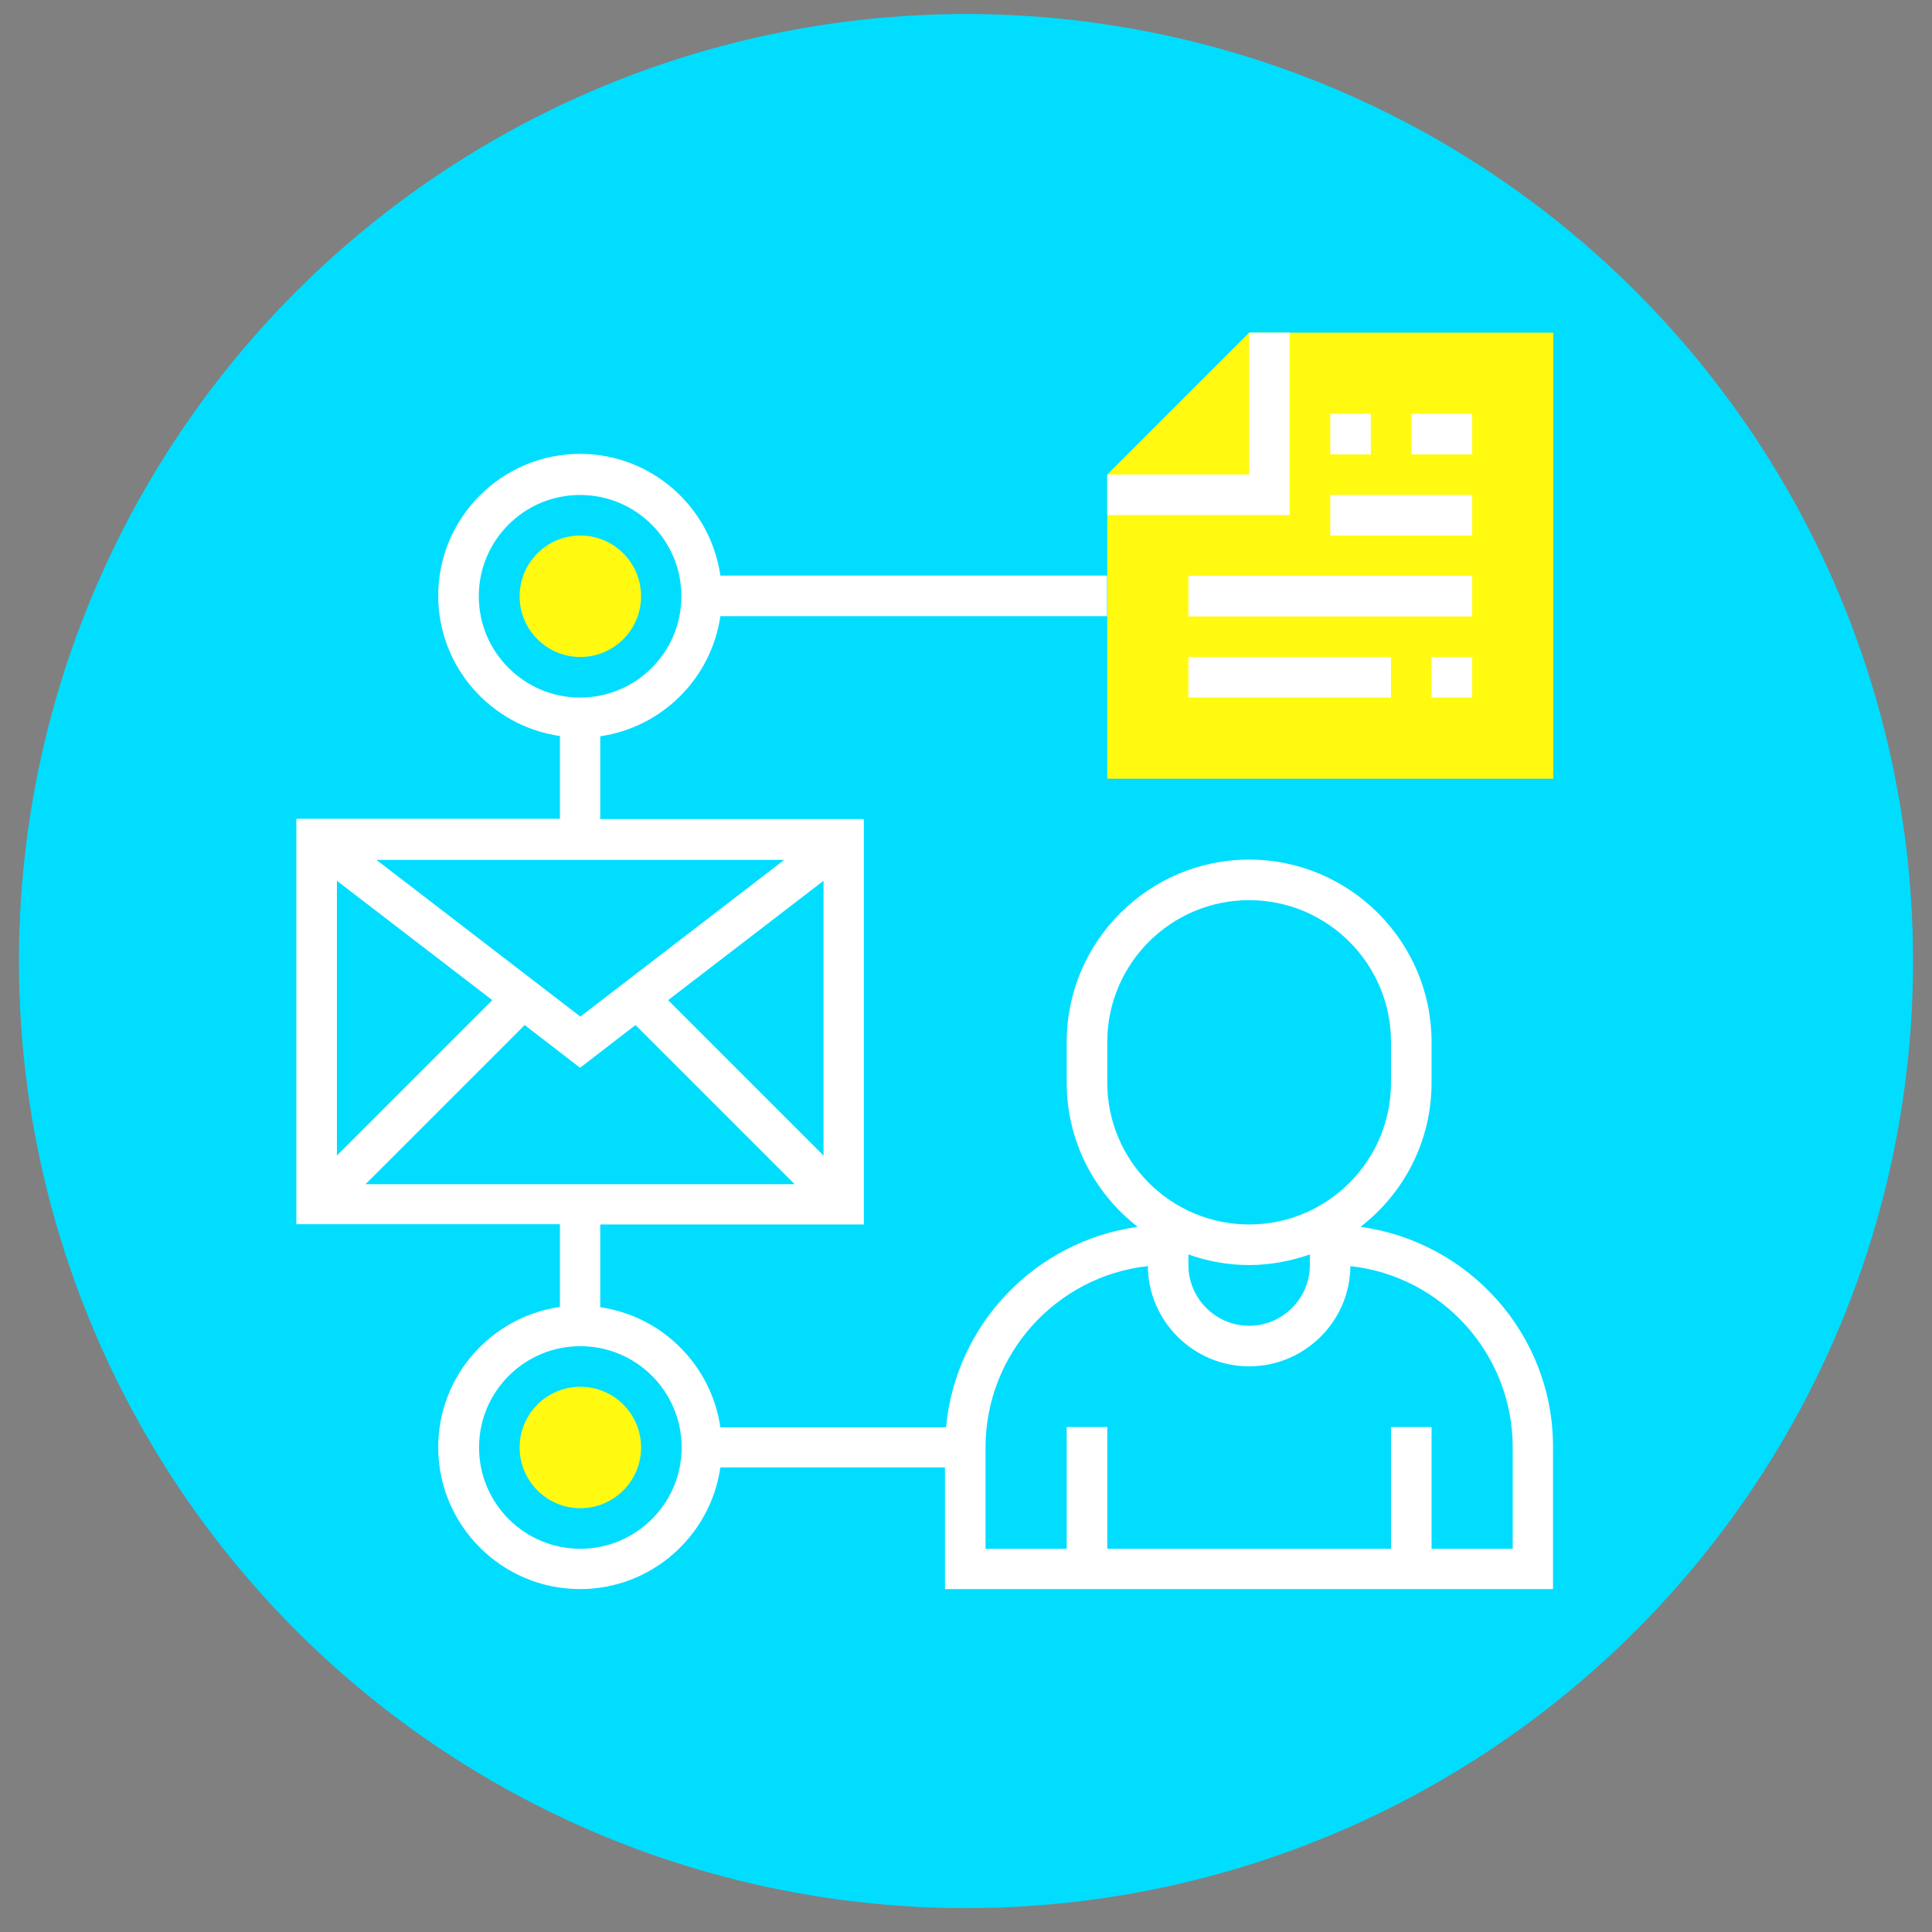 <?xml version="1.0" encoding="utf-8"?>
<!-- Generator: Adobe Illustrator 26.0.1, SVG Export Plug-In . SVG Version: 6.00 Build 0)  -->
<svg version="1.1" id="Layer_1" xmlns="http://www.w3.org/2000/svg" xmlns:xlink="http://www.w3.org/1999/xlink" x="0px" y="0px"
	 viewBox="0 0 51 51" style="enable-background:new 0 0 51 51;" xml:space="preserve">
<rect x="0" y="0" width="51" height="51" fill="#808080" stroke="none"/>
<style type="text/css">
	.st0{fill:url(#SVGID_1_);}
	.st1{fill:#FFFFFF;}
	.st2{fill-rule:evenodd;clip-rule:evenodd;fill:#FFFFFF;}
	.st3{fill:url(#SVGID_00000070104761165307427360000010101011225127075772_);}
	.st4{fill:url(#SVGID_00000121255993530091458060000015610319545802579330_);}
	.st5{fill:#5E3ACE;}
	.st6{fill:#321982;}
	.st7{fill:#FF99CC;}
	.st8{fill:#F2FBFF;}
	.st9{fill:#DFF6FD;}
	.st10{fill:#C8EFFE;}
	.st11{fill:#60B7FF;}
	.st12{fill:#6CF5C2;}
	.st13{fill:#00F2A6;}
	.st14{fill:#FFE177;}
	.st15{fill:#FFD15B;}
	.st16{fill:#F6AB31;}
	.st17{fill:#191F6D;}
	.st18{fill:#DEDDE0;}
	.st19{fill:#3B5A9B;}
	.st20{fill:#5972A5;}
	.st21{fill:#7888AF;}
	.st22{fill:#F4F4F5;}
	.st23{fill:#B4E9F1;}
	.st24{fill:#81D8E7;}
	.st25{fill:#FFA1AC;}
	.st26{fill:#495560;}
	.st27{fill:#CDCDCD;}
	.st28{fill:#D8E0E6;}
	.st29{fill:#C0C7CC;}
	.st30{fill:#022E49;}
	.st31{fill:#A7AEB3;}
	.st32{fill:#F79F05;}
	.st33{fill:#E08E00;}
	.st34{fill:#FFE5B2;}
	.st35{fill:#8F9599;}
	.st36{fill:#031F1B;}
	.st37{fill:#01D5D1;}
	.st38{fill:#E6EEF3;}
	.st39{fill:#000A12;}
	.st40{fill:#4A696F;}
	.st41{fill:#384949;}
	.st42{fill:#D2C5C2;}
	.st43{fill:#DFD7D5;}
	.st44{fill:#FFD400;}
	.st45{fill:#FF9F00;}
	.st46{fill:url(#SVGID_00000175289411841587958640000016808550068939724433_);}
	.st47{fill:#00DDFF;}
	.st48{fill:#FFFA0F;}
</style>
<linearGradient id="SVGID_1_" gradientUnits="userSpaceOnUse" x1="67.5" y1="26.011" x2="117.5" y2="26.011" gradientTransform="matrix(1 0 0 -1 0 52)">
	<stop  offset="0" style="stop-color:#62D470"/>
	<stop  offset="0.283" style="stop-color:#57CD67"/>
	<stop  offset="0.785" style="stop-color:#38BC4F"/>
	<stop  offset="1" style="stop-color:#29B343"/>
</linearGradient>
<circle class="st0" cx="92.5" cy="25.99" r="25"/>
<path class="st1" d="M92.81,10.77c-8.31,0-15.07,6.62-15.07,14.86c0,2.75,0.82,5.39,2.15,7.63l-2.77,7.94l8.41-2.65
	c2.15,1.12,4.61,1.83,7.28,1.83c8.31,0,15.07-6.62,15.07-14.86S101.11,10.67,92.81,10.77z M92.91,38.05
	c-2.47,0.01-4.9-0.69-6.97-2.04l-4.92,1.53l1.54-4.68c-1.6-2.11-2.46-4.68-2.46-7.33c0-6.92,5.74-12.52,12.71-12.52
	c6.97,0,12.71,5.6,12.82,12.52C105.62,32.45,99.88,38.05,92.91,38.05L92.91,38.05z"/>
<path class="st2" d="M87.29,18.89l0.99,0.06c0.2,0.01,0.37,0.13,0.44,0.31l1.44,3.36c0.07,0.18,0.04,0.39-0.09,0.53l-1.26,1.44
	c-0.1,0.12-0.12,0.28-0.05,0.42c1.66,3.17,4.67,4.43,5.58,4.74c0.15,0.05,0.32,0,0.42-0.12l1.31-1.7c0.15-0.19,0.41-0.25,0.62-0.15
	l3.35,1.53c0.22,0.1,0.34,0.34,0.29,0.57l-0.15,0.73c-0.18,0.83-0.68,1.56-1.39,2.02c-0.91,0.57-2.08,0.86-3.58,0.44
	c-4.63-1.31-7.25-4.36-8.67-6.27c-1.41-1.91-1.96-3.82-1.6-5.37c0.24-1.04,1.01-1.85,1.49-2.26C86.67,18.98,86.98,18.87,87.29,18.89
	L87.29,18.89z"/>
<radialGradient id="SVGID_00000143605632460659076240000014896952576748293523_" cx="256.573" cy="106.15" r="29.3" gradientTransform="matrix(0.765 -0.644 -0.489 -0.58 -50.827 260.363)" gradientUnits="userSpaceOnUse">
	<stop  offset="0" style="stop-color:#000000"/>
	<stop  offset="1" style="stop-color:#FFFFFF;stop-opacity:0"/>
</radialGradient>
<path style="fill:url(#SVGID_00000143605632460659076240000014896952576748293523_);" d="M115.49,16.15
	c0.19,1.24,0.28,2.49,0.28,3.74c0,14.02-11.66,25.38-26.03,25.38c-8.14,0-15.41-3.65-20.19-9.36c3.84,8.87,12.67,15.07,22.95,15.07
	c13.81,0,25-11.19,25-25C117.5,22.61,116.82,19.26,115.49,16.15L115.49,16.15z"/>
<radialGradient id="SVGID_00000091736790068069402210000012051219898685595571_" cx="87.69" cy="37.433" r="23.762" fx="93.189" fy="53.482" gradientTransform="matrix(1 0 0 -1 0 52)" gradientUnits="userSpaceOnUse">
	<stop  offset="0" style="stop-color:#FFFFFF"/>
	<stop  offset="0.074" style="stop-color:#FFFFFF;stop-opacity:0.824"/>
	<stop  offset="0.165" style="stop-color:#FFFFFF;stop-opacity:0.633"/>
	<stop  offset="0.262" style="stop-color:#FFFFFF;stop-opacity:0.463"/>
	<stop  offset="0.362" style="stop-color:#FFFFFF;stop-opacity:0.32"/>
	<stop  offset="0.466" style="stop-color:#FFFFFF;stop-opacity:0.203"/>
	<stop  offset="0.576" style="stop-color:#FFFFFF;stop-opacity:0.113"/>
	<stop  offset="0.694" style="stop-color:#FFFFFF;stop-opacity:0.05"/>
	<stop  offset="0.826" style="stop-color:#FFFFFF;stop-opacity:0.012"/>
	<stop  offset="1" style="stop-color:#FFFFFF;stop-opacity:0"/>
</radialGradient>
<path style="fill:url(#SVGID_00000091736790068069402210000012051219898685595571_);" d="M69.12,22.17
	c2.38,6.09,12.59,7.8,22.8,3.81s17.17-12.43,14.19-18.25C104.35,4.29,98.59,1.2,91.8,1h-0.04c-10.93,0.32-20.1,7.65-23.17,17.66
	C68.52,19.85,68.69,21.05,69.12,22.17L69.12,22.17z"/>
<g id="Layer_2_00000161630659407120991530000002791067172706098319_">
	<g id="_49.mail_bulk">
		<circle id="background" class="st5" cx="-32.5" cy="25.5" r="25"/>
		<path id="shadow" class="st6" d="M-7.7,28.66C-9.25,40.9-19.51,50.17-31.84,50.5h-1.22c-0.03,0-0.06,0-0.09,0
			c-0.84,0-1.67-0.01-2.51-0.03l-0.19-0.19L-47.3,38.81l7.08-7.3l-7.08-7.08l5.62,0.39l-3.38-3.38c2.65-4.49,19.8-9.25,19.8-9.25
			l6.77,6.77l0.78-0.3L-7.7,28.66z"/>
		<g id="icon">
			<path class="st1" d="M-37.39,30.47l9.91-6.03v-1.81H-47.3v1.81L-37.39,30.47z"/>
			<path class="st1" d="M-37.39,32.56l-9.91-6.03v12.28h19.82V26.53L-37.39,32.56z"/>
			<path class="st1" d="M-25.25,12.19v5.28h-13.46v3.97h-6.36v-9.25H-25.25z"/>
			<path class="st1" d="M-37.51,18.66v2.78h11.22v10.18h8.6V18.66L-37.51,18.66z M-20.63,22.97c0,0.38-0.3,0.68-0.68,0.68h-1.22
				c-0.38,0-0.68-0.3-0.68-0.68v-1.22c0-0.38,0.3-0.68,0.68-0.68h1.22c0.37,0,0.68,0.3,0.68,0.67c0,0,0,0,0,0.01V22.97z"/>
		</g>
	</g>
</g>
<circle class="st7" cx="-90.5" cy="27.5" r="25"/>
<g>
	<g>
		<g>
			<path class="st8" d="M-94.28,19.16c0-0.59,0.48-1.07,1.07-1.07h2.34c-0.28-3.96-3.58-7.08-7.61-7.08c-4.21,0-7.63,3.41-7.63,7.63
				s3.41,7.63,7.63,7.63c1.55,0,2.99-0.46,4.2-1.26V19.16z"/>
			<g>
				<path class="st9" d="M-93.95,18.39c0.19-0.18,0.45-0.3,0.73-0.3h2.34c-0.28-3.96-3.58-7.08-7.61-7.08
					c-0.53,0-1.05,0.05-1.55,0.16C-96.63,11.87-94.06,14.82-93.95,18.39L-93.95,18.39z"/>
				<path class="st9" d="M-94.28,20.88c-0.81,2.63-3.01,4.66-5.74,5.22c0.5,0.1,1.02,0.16,1.55,0.16c1.55,0,2.99-0.46,4.2-1.26
					V20.88z"/>
			</g>
			<path class="st10" d="M-94.28,24.33c-1.18,0.87-2.63,1.38-4.2,1.38c-3.9,0-7.08-3.17-7.08-7.08s3.17-7.08,7.08-7.08
				c3.72,0,6.78,2.88,7.05,6.53h1.1c-0.28-4.26-3.83-7.63-8.16-7.63c-4.51,0-8.18,3.67-8.18,8.18c0,4.51,3.67,8.18,8.18,8.18
				c1.53,0,2.97-0.42,4.2-1.16L-94.28,24.33L-94.28,24.33z"/>
			<g>
				<path class="st11" d="M-96.12,19.19h-2.35c-0.15,0-0.29-0.06-0.39-0.16l-2.17-2.17c-0.21-0.21-0.21-0.56,0-0.78
					c0.21-0.21,0.56-0.21,0.78,0l2,2h2.13c0.3,0,0.55,0.25,0.55,0.55C-95.57,18.94-95.82,19.19-96.12,19.19L-96.12,19.19z"/>
			</g>
		</g>
		<g>
			<path class="st11" d="M-98.48,22.99c-0.3,0-0.55,0.25-0.55,0.55v0.39c0,0.3,0.25,0.55,0.55,0.55c0.3,0,0.55-0.25,0.55-0.55v-0.39
				C-97.93,23.24-98.17,22.99-98.48,22.99z"/>
			<path class="st11" d="M-98.48,12.8c-0.3,0-0.55,0.25-0.55,0.55v0.39c0,0.3,0.25,0.55,0.55,0.55c0.3,0,0.55-0.25,0.55-0.55v-0.39
				C-97.93,13.04-98.17,12.8-98.48,12.8z"/>
			<path class="st11" d="M-103.38,18.09h-0.39c-0.3,0-0.55,0.25-0.55,0.55s0.25,0.55,0.55,0.55h0.39c0.3,0,0.55-0.25,0.55-0.55
				S-103.08,18.09-103.38,18.09z"/>
			<path class="st11" d="M-95.01,15.72c0.14,0,0.28-0.05,0.39-0.16l0.28-0.28c0.21-0.21,0.21-0.56,0-0.78
				c-0.21-0.21-0.56-0.21-0.78,0l-0.28,0.28c-0.21,0.21-0.21,0.56,0,0.78C-95.29,15.67-95.15,15.72-95.01,15.72z"/>
			<path class="st11" d="M-102.33,21.71l-0.28,0.28c-0.21,0.21-0.21,0.56,0,0.78c0.11,0.11,0.25,0.16,0.39,0.16
				c0.14,0,0.28-0.05,0.39-0.16l0.28-0.28c0.21-0.21,0.21-0.56,0-0.78C-101.77,21.5-102.12,21.5-102.33,21.71z"/>
			<path class="st11" d="M-101.83,14.51c-0.21-0.21-0.56-0.21-0.78,0s-0.21,0.56,0,0.78l0.28,0.28c0.11,0.11,0.25,0.16,0.39,0.16
				c0.14,0,0.28-0.05,0.39-0.16c0.21-0.21,0.21-0.56,0-0.78L-101.83,14.51z"/>
			<path class="st11" d="M-94.28,22.07c-0.02-0.03-0.04-0.06-0.07-0.08l-0.28-0.28c-0.21-0.21-0.56-0.21-0.78,0
				c-0.21,0.21-0.21,0.56,0,0.78l0.28,0.28c0.11,0.11,0.25,0.16,0.39,0.16c0.14,0,0.28-0.05,0.39-0.16
				c0.03-0.03,0.05-0.05,0.07-0.08L-94.28,22.07L-94.28,22.07z"/>
		</g>
	</g>
	<g>
		<path class="st12" d="M-72.79,18.02h-20.43c-0.63,0-1.14,0.51-1.14,1.14v9.28h4.58c0.82,0,1.49,0.67,1.49,1.49v4.09h9.45
			l3.02,3.02c0.22,0.22,0.58,0.06,0.58-0.24v-2.77h2.44c0.63,0,1.14-0.51,1.14-1.14V19.16C-71.65,18.53-72.16,18.02-72.79,18.02
			L-72.79,18.02z"/>
		<g>
			<path class="st13" d="M-72.79,18.02h-5.02c0.63,0,1.14,0.51,1.14,1.14v13.73c0,0.63-0.51,1.14-1.14,1.14h-1.02l3.02,3.02
				c0.22,0.22,0.58,0.06,0.58-0.24v-2.77h2.44c0.63,0,1.14-0.51,1.14-1.14V19.16C-71.65,18.53-72.16,18.02-72.79,18.02L-72.79,18.02
				z"/>
		</g>
		<g>
			<g>
				<path class="st1" d="M-75.48,23.26h-15.03c-0.3,0-0.55-0.25-0.55-0.55s0.25-0.55,0.55-0.55h15.03c0.3,0,0.55,0.25,0.55,0.55
					S-75.18,23.26-75.48,23.26z"/>
			</g>
			<g>
				<path class="st1" d="M-82.43,26.58h-8.09c-0.3,0-0.55-0.25-0.55-0.55c0-0.3,0.25-0.55,0.55-0.55h8.09c0.3,0,0.55,0.25,0.55,0.55
					C-81.88,26.33-82.13,26.58-82.43,26.58z"/>
			</g>
			<g>
				<path class="st1" d="M-75.48,26.58h-4.25c-0.3,0-0.55-0.25-0.55-0.55c0-0.3,0.25-0.55,0.55-0.55h4.25c0.3,0,0.55,0.25,0.55,0.55
					C-74.93,26.33-75.18,26.58-75.48,26.58z"/>
			</g>
			<g>
				<path class="st1" d="M-75.48,29.89h-10.47c-0.3,0-0.55-0.25-0.55-0.55s0.25-0.55,0.55-0.55h10.47c0.3,0,0.55,0.25,0.55,0.55
					S-75.18,29.89-75.48,29.89z"/>
			</g>
		</g>
	</g>
	<g>
		<g>
			<path class="st14" d="M-89.77,28.37h-12.56c-0.86,0-1.56,0.7-1.56,1.56v12.56c0,0.86,0.7,1.56,1.56,1.56h3.46v3.42
				c0,0.46,0.56,0.7,0.89,0.37l3.79-3.79h4.42c0.86,0,1.56-0.7,1.56-1.56V29.93C-88.21,29.07-88.91,28.37-89.77,28.37z"/>
		</g>
		<g>
			<g>
				<path class="st15" d="M-89.77,28.37h-3.42c0.86,0,1.56,0.7,1.56,1.56v12.56c0,0.86-0.7,1.56-1.56,1.56h3.42
					c0.86,0,1.56-0.7,1.56-1.56V29.93C-88.21,29.07-88.91,28.37-89.77,28.37z"/>
			</g>
		</g>
		<g>
			<path class="st16" d="M-92.99,34.04c-0.1-1.54-1.33-2.77-2.87-2.87c-0.86-0.05-1.67,0.24-2.3,0.83
				c-0.61,0.58-0.97,1.39-0.97,2.24c0,0.3,0.25,0.55,0.55,0.55s0.55-0.25,0.55-0.55c0-0.55,0.22-1.06,0.62-1.43
				c0.4-0.38,0.92-0.56,1.47-0.53c0.97,0.06,1.78,0.87,1.84,1.84c0.05,0.84-0.43,1.62-1.2,1.94c-0.8,0.34-1.31,1.11-1.31,1.99
				c0,0.3,0.25,0.55,0.55,0.55c0.3,0,0.55-0.25,0.55-0.55c0-0.43,0.25-0.81,0.64-0.97C-93.66,36.55-92.91,35.34-92.99,34.04
				L-92.99,34.04z"/>
			<path class="st16" d="M-96.05,39.74c-0.3,0-0.55,0.25-0.55,0.55v0.43c0,0.3,0.25,0.55,0.55,0.55c0.3,0,0.55-0.25,0.55-0.55v-0.43
				C-95.5,39.98-95.75,39.74-96.05,39.74L-96.05,39.74z"/>
		</g>
	</g>
</g>
<circle class="st17" cx="100.5" cy="101.5" r="25"/>
<g transform="matrix(0.7,0,0,0.7,76.8,76.8)">
	<path class="st18" d="M9.74,27.93c-0.42,0-0.75,0.34-0.75,0.75l0,0v14.55c0,0.42,0.34,0.75,0.75,0.75s0.75-0.34,0.75-0.75V28.69
		C10.5,28.27,10.16,27.93,9.74,27.93C9.74,27.93,9.74,27.93,9.74,27.93L9.74,27.93z"/>
	<path class="st19" d="M12.77,52.33h1.52V40.2h-1.52c-3.35,0-6.06,2.71-6.06,6.06C6.71,49.6,9.42,52.33,12.77,52.33z"/>
	<path class="st20" d="M47.62,52.33h-1.52V40.2h1.52c3.35,0,6.06,2.71,6.06,6.06C53.68,49.6,50.98,52.33,47.62,52.33z"/>
	<path class="st21" d="M49.14,46.26c0,7.93-6.42,14.39-14.39,14.39h-9.09c-7.95,0-14.39-6.44-14.39-14.39
		c0-10.43,8.45-18.94,18.94-18.94c4.17,0,8.04,1.35,11.17,3.65C46.08,34.41,49.14,39.97,49.14,46.26z"/>
	<path class="st20" d="M41.37,30.97h-1.46c-0.4,0-0.78,0.16-1.07,0.44l-3.8,3.8c-0.95,0.95-2.58,0.28-2.58-1.07v-1.67
		c0-0.83-0.68-1.51-1.51-1.51h-1.54c-1.26,0-2.49-0.39-3.51-1.12c-0.81-0.58-1.95-0.2-2.28,0.74c-2.48,7-3.87,19.11,8.26,30.07
		h-6.23c-7.95,0-14.39-6.44-14.39-14.39c0-10.43,8.45-18.94,18.94-18.94C34.37,27.33,38.24,28.68,41.37,30.97L41.37,30.97z"/>
	<path class="st22" d="M44.59,46.26c0,5.01-4.06,9.09-9.09,9.09H24.9c-5.02,0-9.09-4.07-9.09-9.09c0-4.02,2.62-7.45,6.26-8.64
		c0.89-0.29,1.84-0.45,2.83-0.45H35.5C40.52,37.17,44.59,41.24,44.59,46.26L44.59,46.26z"/>
	<path class="st18" d="M27.07,55.35H24.9c-5.02,0-9.09-4.07-9.09-9.09c0-4.02,2.62-7.45,6.26-8.64
		C21.58,42.86,22.53,49.13,27.07,55.35L27.07,55.35z"/>
	<path class="st23" d="M56.71,15.9v7.69c0,2.9-2.35,5.25-5.25,5.25H39.92c-0.4,0-0.78,0.16-1.07,0.44l-3.57,3.57
		c-0.47,0.48-1.29,0.14-1.29-0.53v-1.97c0-0.83-0.68-1.51-1.51-1.51H30.9c-3.31,0-6-2.69-6-6V15.9c0-2.9,2.35-5.25,5.25-5.25h21.33
		C54.37,10.66,56.71,13.01,56.71,15.9z"/>
	<path class="st24" d="M41.27,28.84h-1.36c-0.4,0-0.78,0.16-1.07,0.44l-3.57,3.57c-0.47,0.48-1.29,0.14-1.29-0.53v-1.97
		c0-0.83-0.68-1.51-1.51-1.51H30.9c-3.31,0-6-2.69-6-6V15.9c0-2.9,2.35-5.25,5.25-5.25h7.14C35.86,13.32,34.28,22.95,41.27,28.84
		L41.27,28.84z"/>
	<circle class="st20" cx="9.74" cy="29.6" r="2.27"/>
	<circle class="st21" cx="40.81" cy="19.75" r="2.27"/>
	<circle class="st21" cx="49.9" cy="19.75" r="2.27"/>
	<circle class="st20" cx="31.71" cy="19.75" r="2.27"/>
	<path class="st25" d="M24.94,47.27c0,1.35-1.38,2.45-3.07,2.45c-1.7,0-3.07-1.09-3.08-2.45c0-1.35,1.38-2.45,3.07-2.45
		C23.56,44.82,24.94,45.91,24.94,47.27L24.94,47.27z M35.46,47.26c0,1.35,1.38,2.45,3.08,2.45c1.7,0,3.07-1.1,3.07-2.45
		c0-1.35-1.38-2.45-3.08-2.45C36.83,44.81,35.46,45.91,35.46,47.26z"/>
	<g>
		<path class="st26" d="M33.21,46.16c0-1.86-1.35-2.04-3.01-2.04c-1.66,0-3.01,0.18-3.01,2.04c0,1.86,1.35,3.37,3.02,3.37
			C31.86,49.53,33.21,48.02,33.21,46.16z M22.19,45.36c-0.42,0-0.75-0.34-0.75-0.75c0-1.23,0.99-2.22,2.22-2.22
			c1.22,0,2.22,0.99,2.22,2.22c0,0.42-0.34,0.75-0.75,0.75c0,0,0,0,0,0c-0.42,0-0.75-0.34-0.75-0.75c0,0,0,0,0,0
			c0-0.63-0.77-0.94-1.21-0.5c-0.13,0.13-0.21,0.31-0.21,0.5C22.95,45.02,22.61,45.36,22.19,45.36
			C22.2,45.36,22.19,45.36,22.19,45.36z M35.27,45.35c-0.42,0-0.75-0.34-0.75-0.75c0-1.22,0.99-2.22,2.22-2.22
			c1.23,0,2.22,0.99,2.22,2.22c0,0.42-0.34,0.75-0.75,0.75c-0.42,0-0.75-0.34-0.75-0.75l0,0c0-0.39-0.32-0.71-0.71-0.71c0,0,0,0,0,0
			c-0.39,0-0.71,0.32-0.71,0.71C36.03,45.01,35.69,45.35,35.27,45.35L35.27,45.35z"/>
	</g>
</g>
<circle class="st27" cx="-90.5" cy="107.5" r="25"/>
<g transform="matrix(0.7,0,0,0.7,9.6,9.6)">
	<circle class="st28" cx="-144.18" cy="138.67" r="12.5"/>
	<path class="st29" d="M-131.92,141.05c-3.01-2.45-7.44-1.99-9.89,1.02c-2.1,2.58-2.1,6.29,0,8.87
		C-136.8,149.97-132.89,146.05-131.92,141.05z"/>
	<path class="st30" d="M-143.79,147.76c1.06,0.01,2.13,0.08,3.18,0.21c0.74-1.17,1.3-2.44,1.64-3.78c-1.6-0.24-3.21-0.36-4.82-0.38
		L-143.79,147.76z M-138.01,143.56c1.33,0.23,2.63,0.6,3.89,1.1c1.01-1.7,1.58-3.62,1.64-5.6h-5
		C-137.51,140.58-137.68,142.08-138.01,143.56L-138.01,143.56z M-138.27,139.06h-5.53v3.97c1.68,0.01,3.35,0.15,5.01,0.4
		C-138.47,141.99-138.29,140.53-138.27,139.06L-138.27,139.06z M-138.78,133.92c-1.66,0.25-3.34,0.39-5.02,0.4v3.96h5.53
		C-138.29,136.81-138.46,135.35-138.78,133.92z"/>
	<path class="st31" d="M-147.91,128.57c2.47,0.31,4.97,0.31,7.45,0c0.59-0.08,1.13-0.19,1.66-0.3c-3.38-1.76-7.4-1.76-10.77,0
		C-149.04,128.39-148.5,128.49-147.91,128.57z"/>
	<path class="st30" d="M-143.79,129.57v3.96c1.61-0.01,3.23-0.14,4.82-0.38c-0.35-1.34-0.9-2.62-1.64-3.79
		C-141.67,129.5-142.73,129.56-143.79,129.57L-143.79,129.57z M-139.77,129.25c0.7,1.18,1.23,2.45,1.58,3.78
		c1.25-0.22,2.47-0.56,3.65-1.02c-0.87-1.26-1.99-2.34-3.27-3.17C-138.42,129-139.08,129.13-139.77,129.25L-139.77,129.25z
		 M-138.01,133.79c0.33,1.48,0.5,2.98,0.52,4.49h5c-0.06-1.97-0.63-3.9-1.64-5.6C-135.38,133.19-136.68,133.56-138.01,133.79
		L-138.01,133.79z M-144.58,139.06h-5.52c0.02,1.47,0.2,2.93,0.52,4.37c1.66-0.25,3.33-0.39,5.01-0.4V139.06z M-144.58,129.57
		c-1.06-0.01-2.12-0.08-3.18-0.2c-0.74,1.17-1.29,2.45-1.64,3.79c1.6,0.24,3.21,0.36,4.82,0.38L-144.58,129.57z"/>
	<path class="st31" d="M-144.18,148.54c-1.81-0.01-3.62,0.16-5.4,0.53c3.38,1.76,7.41,1.76,10.79,0
		C-140.56,148.7-142.37,148.53-144.18,148.54z"/>
	<g>
		<path class="st30" d="M-154.25,132.69c-1.01,1.7-1.58,3.62-1.64,5.6h5c0.02-1.51,0.19-3.02,0.52-4.49
			C-151.69,133.56-153,133.19-154.25,132.69L-154.25,132.69z M-148.6,148.09c-0.7-1.17-1.24-2.44-1.58-3.77
			c-1.25,0.21-2.47,0.55-3.64,1.01c0.87,1.26,1.98,2.34,3.27,3.17C-149.91,148.33-149.26,148.19-148.6,148.09L-148.6,148.09z
			 M-144.58,147.76v-3.96c-1.61,0.01-3.22,0.14-4.82,0.38c0.34,1.34,0.9,2.62,1.64,3.78C-146.7,147.84-145.64,147.78-144.58,147.76z
			 M-138.19,144.32c-0.34,1.33-0.87,2.6-1.58,3.77c0.66,0.1,1.31,0.24,1.95,0.41c1.29-0.83,2.4-1.91,3.27-3.17
			C-135.72,144.87-136.94,144.53-138.19,144.32z M-144.58,134.32c-1.68-0.01-3.36-0.14-5.02-0.4c-0.32,1.43-0.49,2.89-0.51,4.36
			h5.53V134.32z M-150.36,143.56c-0.33-1.48-0.5-2.98-0.52-4.5h-5c0.06,1.97,0.63,3.9,1.64,5.6
			C-152.99,144.16-151.69,143.79-150.36,143.56L-150.36,143.56z M-150.17,133.03c0.34-1.33,0.87-2.6,1.58-3.78
			c-0.66-0.1-1.31-0.24-1.95-0.41c-1.29,0.83-2.4,1.91-3.27,3.17C-152.64,132.47-151.42,132.81-150.17,133.03L-150.17,133.03z"/>
	</g>
	<path class="st32" d="M-167.62,150.39h14.06v13.28h-14.06V150.39z"/>
	<path class="st30" d="M-119.45,139.84l-3.65-5.46l-3.64,5.47h2.85c-0.22,10.79-9.16,19.36-19.95,19.13
		c-1.68-0.04-3.35-0.29-4.96-0.75l-0.43,1.5c11.21,3.2,22.89-3.29,26.09-14.49c0.5-1.76,0.77-3.57,0.81-5.4H-119.45z M-143.4,119.92
		c1.78,0,3.55,0.24,5.26,0.72l0.42-1.5c-11.23-3.13-22.87,3.44-25.99,14.67c-0.48,1.72-0.74,3.48-0.77,5.26h-2.88l3.65,5.46
		l3.64-5.47h-2.85C-162.7,128.44-154.03,119.94-143.4,119.92z"/>
	<path class="st33" d="M-155.9,150.39v9.38c0,0.86-0.7,1.56-1.56,1.56h-10.16v2.34h14.06v-13.28H-155.9z"/>
	<path class="st34" d="M-159.03,150.39v4.69l-1.56-0.67l-1.56,0.67v-4.69H-159.03z"/>
	<path class="st35" d="M-142.31,150.23c1.23-0.2,2.42-0.59,3.52-1.17c-1.42-0.29-2.85-0.46-4.3-0.5
		C-142.9,149.15-142.64,149.71-142.31,150.23L-142.31,150.23z"/>
	<path class="st32" d="M-133.25,115.23h14.06v13.28h-14.06V115.23z"/>
	<path class="st33" d="M-121.53,115.23v9.38c0,0.86-0.7,1.56-1.56,1.56h-10.16v2.34h14.06v-13.28H-121.53z"/>
	<path class="st34" d="M-124.65,115.23v4.69l-1.56-0.67l-1.56,0.67v-4.69H-124.65z"/>
	<path class="st36" d="M-143.4,146.48c0,0.44,0.04,0.87,0.12,1.3c0.89,0.02,1.78,0.08,2.67,0.19c0.74-1.17,1.3-2.44,1.64-3.78
		c-1.29-0.19-2.6-0.31-3.91-0.35C-143.22,144.67-143.4,145.58-143.4,146.48z M-138.79,143.43c0.27-1.22,0.44-2.46,0.49-3.7
		c-1.79,0.51-3.31,1.71-4.21,3.34C-141.27,143.12-140.02,143.24-138.79,143.43z M-132.63,140.54c-1.12-0.71-2.42-1.09-3.74-1.09
		c-0.38,0-0.76,0.04-1.14,0.1c-0.04,1.35-0.21,2.69-0.5,4.01c1.33,0.23,2.63,0.6,3.89,1.1C-133.37,143.39-132.86,142-132.63,140.54
		L-132.63,140.54z"/>
	<circle class="st37" cx="-136.37" cy="146.48" r="6.25"/>
	<path class="st38" d="M-137.48,149.2c-0.21,0-0.41-0.08-0.55-0.23l-1.66-1.66l1.1-1.11l1.11,1.11l3.31-3.31l1.1,1.1l-3.87,3.87
		C-137.07,149.12-137.27,149.2-137.48,149.2L-137.48,149.2z"/>
</g>
<circle class="st39" cx="-32.5" cy="108.5" r="25"/>
<g transform="matrix(0.7,0,0,0.7,76.8,76.8)">
	<path class="st40" d="M-147.14,54.04l4.74-7.19l-4.74-1.22c-0.62-1.86-1.68-3.63-3.17-5.12c-1.47-1.47-3.21-2.55-5.12-3.17
		l-0.06,0.06l-5.78-0.23l-2.57,0.17c-1.91,0.62-3.65,1.7-5.12,3.17l-7.68,7.68c-5.14,5.14-5.14,13.49,0,18.63
		c5.28,5.28,13.63,5.01,18.65,0l7.68-7.66C-148.82,57.66-147.76,55.9-147.14,54.04L-147.14,54.04z M-163.17,61.64
		c-2.32,2.32-6.03,2.26-8.29,0c-2.28-2.28-2.28-6.01,0-8.29l7.62-7.6l4.16,4.12l4.18,4.1L-163.17,61.64z"/>
	<path class="st41" d="M-150.31,59.16l-7.68,7.66c-5.01,5.01-13.36,5.28-18.65,0l5.18-5.18c2.26,2.26,5.97,2.32,8.29,0l7.68-7.66
		l-4.18-4.1l9.36-9.36c1.49,1.49,2.55,3.25,3.17,5.12l4.74,1.22l-4.74,7.19C-147.76,55.9-148.82,57.66-150.31,59.16z"/>
	<path class="st42" d="M-139.95,63.3l-2.07-2.07c-0.57-0.57-0.57-1.5,0-2.07c0.57-0.57,1.5-0.57,2.07,0l2.07,2.07
		c0.57,0.57,0.57,1.5,0,2.07C-138.45,63.87-139.38,63.87-139.95,63.3z"/>
	<path class="st43" d="M-171.03,32.22l-2.07-2.07c-0.57-0.57-0.57-1.5,0-2.07c0.57-0.57,1.5-0.57,2.07,0l2.07,2.07
		c0.57,0.57,0.57,1.5,0,2.07C-169.53,32.8-170.46,32.8-171.03,32.22z"/>
	<path class="st42" d="M-137.1,50.62c0.21-0.78,1.01-1.25,1.79-1.04l2.83,0.76c0.78,0.21,1.24,1.01,1.04,1.79
		c-0.21,0.78-1.01,1.25-1.79,1.04l-2.83-0.76C-136.84,52.2-137.31,51.4-137.1,50.62z"/>
	<path class="st43" d="M-179.55,39.24c0.21-0.78,1.01-1.25,1.79-1.04l2.83,0.76c0.78,0.2,1.24,1.01,1.04,1.79
		c-0.21,0.78-1.01,1.25-1.79,1.04l-2.83-0.76C-179.29,40.83-179.76,40.03-179.55,39.24L-179.55,39.24z"/>
	<path class="st42" d="M-150.84,68.71l-0.76-2.83c-0.21-0.78,0.25-1.59,1.04-1.79c0.78-0.21,1.58,0.25,1.79,1.04l0.76,2.83
		c0.21,0.78-0.25,1.59-1.04,1.79C-149.83,69.95-150.63,69.49-150.84,68.71L-150.84,68.71z"/>
	<path class="st43" d="M-162.21,26.26l-0.76-2.83c-0.21-0.78,0.25-1.59,1.04-1.79c0.78-0.21,1.59,0.25,1.79,1.04l0.76,2.83
		c0.21,0.78-0.25,1.59-1.04,1.79C-161.21,27.5-162.01,27.04-162.21,26.26z"/>
	<path class="st44" d="M-134.34,24.56c-5.14-5.14-13.49-5.16-18.65,0l-7.68,7.66c-1.49,1.49-2.55,3.25-3.17,5.12
		c-0.91,2.73-0.91,5.68,0,8.41c0.62,1.86,1.68,3.63,3.17,5.12c1.45,1.45,3.19,2.53,5.12,3.17l0.06-0.06c2.28-2.28,2.28-6.01,0-8.29
		c-2.28-2.28-2.28-6.01,0-8.29l7.68-7.66c1.12-1.12,2.57-1.7,4.14-1.7c0.04-0.04,0.39-0.02,0.48,0.02c1.12,0,2.59,0.6,3.67,1.68
		c2.28,2.28,2.28,6.01,0,8.29l-7.62,7.6c0.91,2.73,0.91,5.68,0,8.41c1.89-0.64,3.67-1.72,5.12-3.17l7.68-7.66
		C-129.21,38.07-129.21,29.7-134.34,24.56L-134.34,24.56z"/>
	<path class="st45" d="M-155.49,53.98l-0.06,0.06c-1.93-0.64-3.67-1.72-5.12-3.17l5.18-5.18C-153.21,47.97-153.21,51.7-155.49,53.98
		z M-134.34,43.21l-7.68,7.66c-1.45,1.45-3.23,2.53-5.12,3.17c0.91-2.73,0.91-5.68,0-8.41l7.62-7.6c2.28-2.28,2.28-6.01,0-8.29
		l5.18-5.18C-129.21,29.7-129.21,38.07-134.34,43.21z"/>
</g>
<g id="Layer_82">
	
		<linearGradient id="SVGID_00000031181870705711527420000013712927831289184148_" gradientUnits="userSpaceOnUse" x1="1.562" y1="37.562" x2="7.812" y2="37.562" gradientTransform="matrix(8 0 0 -8 0 408)">
		<stop  offset="0" style="stop-color:#5BB4F6"/>
		<stop  offset="0.61" style="stop-color:#2191E5"/>
		<stop  offset="1" style="stop-color:#007EDB"/>
	</linearGradient>
	<circle style="fill:url(#SVGID_00000031181870705711527420000013712927831289184148_);" cx="37.5" cy="107.5" r="25"/>
	<g>
		<path class="st1" d="M44.09,96.05H30.91c-6.32,0-11.45,5.13-11.45,11.46c0,6.32,5.13,11.45,11.45,11.45h13.18
			c6.32,0,11.45-5.13,11.45-11.45S50.41,96.05,44.09,96.05L44.09,96.05z M44.09,117.65H30.91c-5.6,0-10.15-4.54-10.15-10.15
			c0-5.6,4.54-10.15,10.15-10.15h13.18c5.6,0,10.15,4.54,10.15,10.15C54.24,113.1,49.69,117.65,44.09,117.65z"/>
		<path class="st1" d="M31.61,100.96c-3.61,0-6.54,2.93-6.54,6.54c0,3.61,2.93,6.54,6.54,6.54s6.54-2.93,6.54-6.54
			C38.15,103.89,35.22,100.97,31.61,100.96z M31.61,112.73c-2.88,0-5.22-2.34-5.22-5.22s2.34-5.22,5.22-5.22s5.22,2.34,5.22,5.22
			c-0.01,2.87-2.34,5.2-5.22,5.2V112.73z"/>
	</g>
</g>
<circle class="st47" cx="25.5" cy="25.37" r="25"/>
<g transform="matrix(0.7,0,0,0.7,74.4,74.4)">
	<path class="st48" d="M-47.71-76.92h-16.82v-11.47l5.35-5.35h11.47V-76.92z"/>
	<path class="st1" d="M-54.98-60.02c1.63-1.26,2.68-3.22,2.68-5.44v-1.53c0-3.79-3.09-6.88-6.88-6.88s-6.88,3.09-6.88,6.88v1.53
		c0,2.21,1.05,4.18,2.68,5.44c-3.85,0.53-6.87,3.66-7.23,7.56h-8.51c-0.34-2.34-2.19-4.19-4.53-4.53v-3.12h9.94v-15.29h-9.94v-3.12
		c2.34-0.34,4.19-2.19,4.53-4.53h14.58v-1.53h-14.58c-0.37-2.59-2.6-4.59-5.29-4.59c-2.95,0-5.35,2.4-5.35,5.35
		c0,2.69,2,4.92,4.59,5.29v3.12h-9.94v15.29h9.94v3.12c-2.59,0.37-4.59,2.6-4.59,5.29c0,2.95,2.4,5.35,5.35,5.35
		c2.69,0,4.92-2,5.29-4.59h8.47v4.59h22.93v-5.35C-47.71-55.95-50.88-59.46-54.98-60.02z M-88.23-83.8c0-2.11,1.71-3.82,3.82-3.82
		c2.11,0,3.82,1.71,3.82,3.82s-1.71,3.82-3.82,3.82C-86.51-79.98-88.23-81.69-88.23-83.8z M-81.09-68.57l5.86-4.5v10.36
		L-81.09-68.57L-81.09-68.57z M-84.4-67.95l-7.69-5.91h15.38L-84.4-67.95z M-87.72-68.57l-5.86,5.86v-10.36L-87.72-68.57z
		 M-86.5-67.63l2.09,1.61l2.09-1.61l6,6H-92.5L-86.5-67.63z M-64.53-65.46v-1.53c0-2.95,2.4-5.35,5.35-5.35
		c2.95,0,5.35,2.4,5.35,5.35v1.53c0,2.95-2.4,5.35-5.35,5.35C-62.13-60.11-64.53-62.51-64.53-65.46z M-59.18-58.58
		c0.8,0,1.57-0.15,2.29-0.4v0.4c0,1.26-1.03,2.29-2.29,2.29c-1.26,0-2.29-1.03-2.29-2.29v-0.4C-60.75-58.72-59.98-58.58-59.18-58.58
		z M-84.4-47.88c-2.11,0-3.82-1.71-3.82-3.82s1.71-3.82,3.82-3.82c2.11,0,3.82,1.71,3.82,3.82S-82.3-47.88-84.4-47.88z
		 M-49.24-47.88h-3.06v-4.59h-1.53v4.59h-10.7v-4.59h-1.53v4.59h-3.06v-3.82c0-3.54,2.68-6.46,6.12-6.84
		c0.02,2.09,1.73,3.78,3.82,3.78c2.09,0,3.8-1.69,3.82-3.78c3.44,0.38,6.12,3.3,6.12,6.84V-47.88z M-57.65-93.74h-1.53v5.35h-5.35
		v1.53h6.88V-93.74z M-56.12-90.68h1.53v1.53h-1.53V-90.68z M-53.06-90.68h2.29v1.53h-2.29V-90.68z M-56.12-87.62h5.35v1.53h-5.35
		V-87.62z M-61.47-84.57h10.7v1.53h-10.7V-84.57z M-52.3-81.51h1.53v1.53h-1.53V-81.51z"/>
	<path class="st1" d="M-61.47-81.51h7.64v1.53h-7.64V-81.51z"/>
	<circle class="st48" cx="-84.4" cy="-83.8" r="2.29"/>
	<circle class="st48" cx="-84.4" cy="-51.7" r="2.29"/>
</g>
</svg>
